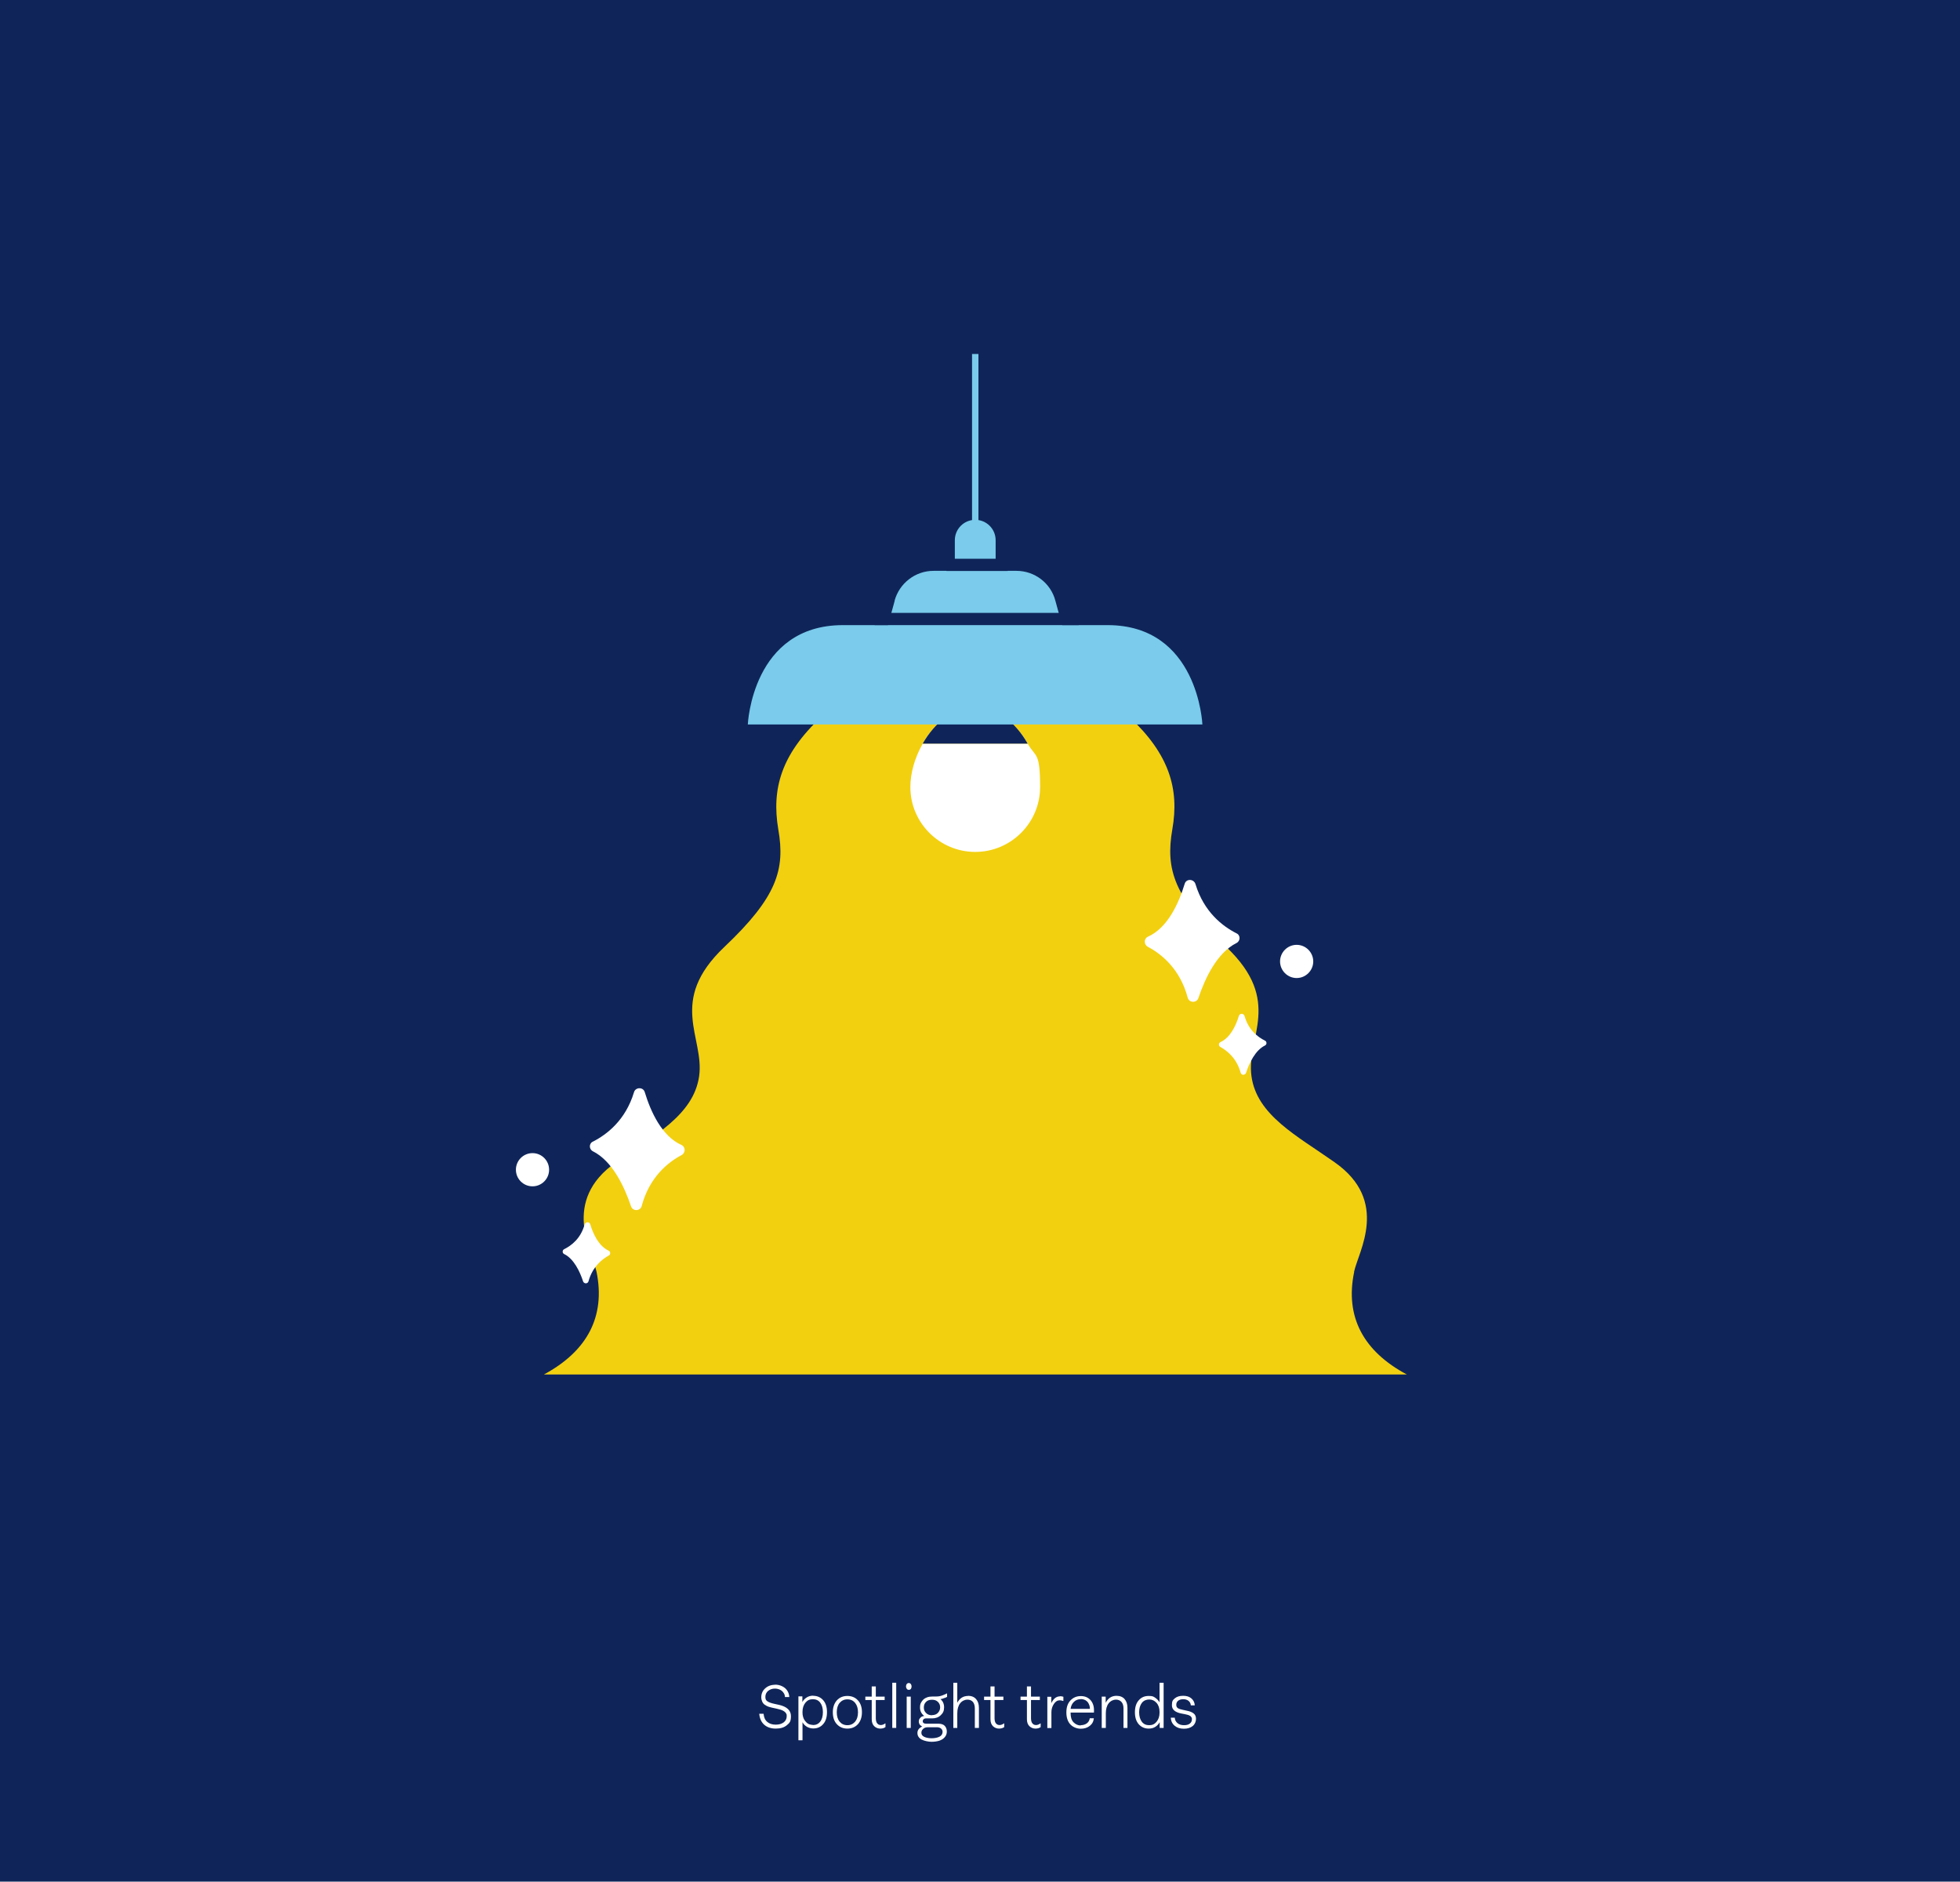 <?xml version="1.0" encoding="UTF-8"?>
<svg id="Layer_1" data-name="Layer 1" xmlns="http://www.w3.org/2000/svg" version="1.1" viewBox="0 0 1441 1383.1">
  <defs>
    <style>
      .cls-1 {
        fill: #f2d010;
      }

      .cls-1, .cls-2, .cls-3, .cls-4 {
        stroke-width: 0px;
      }

      .cls-5 {
        fill: none;
        stroke: #7acbec;
        stroke-miterlimit: 10;
        stroke-width: 4.7px;
      }

      .cls-2 {
        fill: #0f255a;
      }

      .cls-6 {
        isolation: isolate;
      }

      .cls-3 {
        fill: #7acbec;
      }

      .cls-4 {
        fill: #fff;
      }
    </style>
  </defs>
  <rect class="cls-2" width="1441" height="1383.1"/>
  <g class="cls-6">
    <g class="cls-6">
      <g class="cls-6">
        <g class="cls-6">
          <path class="cls-4" d="M569.7,1238.3c2,0,3.8.4,5.4,1.2,1.6.8,2.8,1.8,3.7,3.2.9,1.4,1.4,2.9,1.5,4.7h-3.2c0-1.2-.4-2.3-1.1-3.2-.6-.9-1.5-1.7-2.6-2.2-1.1-.5-2.3-.8-3.7-.8-2,0-3.6.6-5,1.7-1.3,1.1-2,2.6-2,4.4s.5,2.6,1.6,3.3c1,.7,2.7,1.3,5,1.8l3.2.7c6,1.3,9,4.1,9,8.3s-1,5-3,6.7c-2,1.7-4.7,2.5-8.2,2.5s-6.4-1-8.5-2.9c-2.1-1.9-3.3-4.6-3.6-8h3.2c.2,2.5,1,4.5,2.6,5.9,1.6,1.4,3.7,2.1,6.3,2.1s4.4-.6,5.9-1.7c1.4-1.1,2.2-2.6,2.2-4.5s-.1-1.2-.3-1.7c-.2-.5-.5-1-.9-1.3-.4-.4-.9-.7-1.4-1-.6-.3-1.2-.6-1.9-.8-.7-.2-1.4-.4-2.3-.6l-3.2-.7c-1.3-.3-2.5-.6-3.4-.9-1-.4-1.9-.8-2.7-1.4-.9-.6-1.5-1.4-1.9-2.3-.4-.9-.7-2-.7-3.2,0-2.7,1-4.9,2.9-6.6,1.9-1.7,4.3-2.6,7.2-2.6Z"/>
          <path class="cls-4" d="M597.9,1246.5c3,0,5.4,1.1,7.3,3.2,1.9,2.2,2.8,5.1,2.8,8.8s-.9,6.7-2.8,8.8c-1.9,2.2-4.3,3.2-7.3,3.2s-6.3-1.5-7.9-4.6v13.3h-3v-32.3h2.9v4.2c.7-1.4,1.8-2.5,3.2-3.4,1.4-.9,3-1.3,4.9-1.3ZM597.6,1268c2.3,0,4.1-.8,5.4-2.5,1.3-1.6,2-4,2-7s-.7-5.3-2-7c-1.3-1.7-3.1-2.5-5.4-2.5s-4,.8-5.4,2.5c-1.4,1.7-2.2,3.9-2.2,6.7v.6c0,1.1.1,2.1.4,3.1.3,1,.6,1.8,1.1,2.5.5.7,1,1.3,1.6,1.9.6.5,1.3,1,2.1,1.2s1.6.4,2.4.4Z"/>
          <path class="cls-4" d="M615.2,1249.9c2-2.2,4.6-3.3,7.8-3.3s5.8,1.1,7.8,3.3c2,2.2,2.9,5.1,2.9,8.7s-1,6.5-2.9,8.7c-2,2.2-4.6,3.3-7.8,3.3s-5.8-1.1-7.8-3.3c-2-2.2-2.9-5.1-2.9-8.7s1-6.5,2.9-8.7ZM628.7,1251.7c-1.4-1.7-3.3-2.6-5.7-2.6s-4.2.9-5.7,2.6c-1.4,1.7-2.1,4-2.1,6.9s.7,5.2,2.1,6.9c1.4,1.7,3.3,2.6,5.7,2.6s4.2-.9,5.7-2.6c1.4-1.7,2.1-4,2.1-6.9s-.7-5.1-2.1-6.9Z"/>
          <path class="cls-4" d="M643.9,1239.6v7.5h6.5v2.5h-6.5v13.7c0,1,.2,1.9.5,2.6.3.7.8,1.2,1.3,1.6.5.3,1.2.5,1.8.5,1.1,0,2.2-.4,3.3-1.2h.2v2.7c-1.1.8-2.4,1.1-3.9,1.1s-3.2-.6-4.4-1.8c-1.2-1.2-1.8-2.9-1.8-5.1v-14.1h-4.7v-2.5h4.7v-7.5h3Z"/>
          <path class="cls-4" d="M658.9,1236.9v33.2h-2.9v-33.2h2.9Z"/>
          <path class="cls-4" d="M668.1,1237.1c.6,0,1.1.2,1.5.7.4.5.6,1.1.6,1.8s-.2,1.4-.5,1.8c-.4.5-.9.7-1.5.7s-1.2-.2-1.5-.7c-.4-.5-.6-1.1-.6-1.8s.2-1.4.6-1.8c.4-.5.9-.7,1.5-.7ZM669.6,1247.1v23h-3v-23h3Z"/>
          <path class="cls-4" d="M694.6,1248c-1.2.5-2.3.9-3.2.9h0c1.8,1.5,2.7,3.5,2.7,6.1s-.8,4.2-2.4,5.7c-1.6,1.6-3.8,2.4-6.4,2.4h-4.3c-.5,0-.9,0-1.3.2-.4.1-.7.4-.9.7-.2.3-.4.7-.4,1.1,0,1.3.9,1.9,2.7,1.9h8.8c2,0,3.6.5,4.6,1.5,1,1,1.6,2.4,1.6,4.2s-.5,3-1.5,4.2c-1,1.2-2.3,2-4,2.6-1.7.5-3.6.8-5.7.8s-5.4-.6-7.4-1.7c-2-1.1-3-2.7-3-4.8s1.2-3.6,3.5-4.8c-.5-.2-.9-.5-1.3-.8-.4-.3-.7-.8-.9-1.3-.2-.5-.3-1-.3-1.6s.2-1.4.6-2c.4-.6.9-1,1.4-1.4.6-.3,1.2-.5,2-.6-2-1.5-3.1-3.6-3.1-6.2s.5-3.2,1.4-4.6c.9-1.4,2.2-2.3,3.9-2.9,1-.4,2.5-.6,4.3-.6h2.5c1.8,0,3.5-.4,5.1-1.1l2.7-1.2v2.6l-1.7.8ZM688.9,1269.6h-6.9c-.9,0-1.6.2-2.3.5-1.5.9-2.3,2-2.3,3.5s.7,2.3,2,3c1.4.7,3.2,1.1,5.5,1.1s4.4-.4,5.9-1.2c1.5-.8,2.2-2,2.2-3.6s-1.4-3.3-4.1-3.3ZM685.2,1260.7c1.9,0,3.4-.6,4.4-1.7,1-1.1,1.6-2.4,1.6-4s-.5-2.9-1.6-4c-1.1-1.1-2.5-1.6-4.4-1.6s-3.4.5-4.4,1.6c-1.1,1.1-1.6,2.4-1.6,4.1s.5,2.9,1.6,4c1,1.1,2.5,1.7,4.5,1.7Z"/>
          <path class="cls-4" d="M711.6,1246.5c2.6,0,4.6.8,6,2.4,1.4,1.6,2.1,3.7,2.1,6.5v14.7h-3v-14.3c0-2.1-.5-3.7-1.4-4.8-1-1.1-2.3-1.7-4.1-1.7s-3.9.9-5.3,2.7c-1.4,1.8-2.1,4.3-2.1,7.4v10.7h-2.9v-33.2h2.9v14.7c1.7-3.3,4.4-5,7.9-5Z"/>
          <path class="cls-4" d="M731.2,1239.6v7.5h6.5v2.5h-6.5v13.7c0,1,.2,1.9.5,2.6.3.7.8,1.2,1.3,1.6.5.3,1.2.5,1.8.5,1.1,0,2.2-.4,3.3-1.2h.2v2.7c-1.1.8-2.4,1.1-3.9,1.1s-3.2-.6-4.4-1.8-1.8-2.9-1.8-5.1v-14.1h-4.7v-2.5h4.7v-7.5h3Z"/>
          <path class="cls-4" d="M758,1239.6v7.5h6.5v2.5h-6.5v13.7c0,1,.2,1.9.5,2.6.3.7.8,1.2,1.3,1.6.5.3,1.2.5,1.8.5,1.1,0,2.2-.4,3.3-1.2h.2v2.7c-1.1.8-2.4,1.1-3.9,1.1s-3.2-.6-4.4-1.8-1.8-2.9-1.8-5.1v-14.1h-4.7v-2.5h4.7v-7.5h3Z"/>
          <path class="cls-4" d="M779.2,1246.8c.8,0,1.7.1,2.6.4v3.1h-.2c-.8-.3-1.6-.5-2.5-.5-1.7,0-3.1.9-4.3,2.7-1.2,1.8-1.8,3.8-1.8,6.1v11.6h-3v-23h2.9v4.7c.7-1.4,1.5-2.6,2.6-3.6,1.1-.9,2.4-1.4,3.8-1.4Z"/>
          <path class="cls-4" d="M794.5,1268.1c1.8,0,3.4-.5,4.6-1.4,1.2-.9,1.9-2.2,2.1-3.7h3c-.2,2.3-1.2,4.2-3,5.6-1.8,1.4-4,2.1-6.6,2.1s-5.6-1-7.6-3.1-3-5.1-3-8.9,1-6.7,3-8.8c2-2.1,4.5-3.2,7.6-3.2s5.3,1,7.1,2.9c1.7,1.9,2.6,4.4,2.6,7.4s0,1.1-.1,1.8h-17.1v.4c0,3,.7,5.3,2.2,6.8,1.5,1.5,3.3,2.3,5.3,2.3ZM794.4,1249c-1.8,0-3.5.6-4.8,1.9-1.4,1.3-2.2,3-2.5,5.2h14.2c0-1.5-.3-2.7-.9-3.8-.5-1.1-1.3-1.9-2.3-2.5s-2.2-.9-3.6-.9Z"/>
          <path class="cls-4" d="M820.8,1246.5c2.6,0,4.6.8,6,2.4,1.4,1.6,2.1,3.7,2.1,6.5v14.7h-2.9v-14.3c0-2.1-.5-3.7-1.5-4.8s-2.3-1.7-4.1-1.7-3.9.9-5.3,2.7c-1.4,1.8-2.1,4.3-2.1,7.4v10.7h-3v-23h2.9v4.5c1.8-3.4,4.4-5.1,8-5.1Z"/>
          <path class="cls-4" d="M852.6,1236.9h2.9v33.2h-2.9v-4.2c-.8,1.4-1.8,2.5-3.2,3.4-1.4.9-3,1.3-4.9,1.3-3,0-5.4-1.1-7.3-3.2-1.9-2.2-2.8-5.1-2.8-8.8s.9-6.7,2.8-8.8c1.9-2.2,4.3-3.2,7.3-3.2s3.4.4,4.8,1.3c1.3.9,2.4,2,3.2,3.4v-14.3ZM852.5,1258.9v-.6c0-2.7-.7-4.9-2.2-6.6-1.5-1.7-3.3-2.5-5.4-2.5s-4.1.8-5.4,2.5c-1.3,1.7-2,4-2,6.9s.7,5.3,2,7c1.3,1.7,3.1,2.5,5.4,2.5s4-.8,5.4-2.5c1.4-1.7,2.2-3.9,2.2-6.6Z"/>
          <path class="cls-4" d="M870,1246.5c2.4,0,4.4.6,5.9,1.9,1.5,1.3,2.4,3,2.5,5.1h-2.9c-.1-1.4-.7-2.5-1.7-3.3-1-.8-2.3-1.2-3.9-1.2s-2.8.4-3.7,1.1-1.4,1.7-1.4,3,.4,1.9,1.2,2.5c.8.5,2,.9,3.6,1.2l2.7.6c2.3.4,4,1.1,5.2,2s1.8,2.2,1.8,4.1-.8,3.9-2.4,5.2-3.7,2-6.5,2-5-.7-6.8-2.2c-1.7-1.4-2.7-3.4-2.8-5.9h2.9c.1,1.7.8,3,2,4,1.2,1,2.8,1.5,4.8,1.5s3.3-.4,4.3-1.2c1-.8,1.5-1.8,1.5-3.1s0-.8-.2-1.2c-.1-.3-.3-.6-.6-.9-.3-.3-.5-.5-.8-.6s-.6-.3-1.1-.5c-.5-.1-.9-.2-1.2-.3s-.7-.2-1.3-.3l-2.6-.5c-4.6-.9-6.9-2.9-6.9-6.1s.7-3.8,2.2-5.1c1.5-1.2,3.4-1.8,5.9-1.8Z"/>
        </g>
      </g>
    </g>
  </g>
  <g>
    <path class="cls-1" d="M995.5,934.9c3.1-14.8,26.5-52-14.3-80.6-27.7-19.5-57.2-34.6-61.1-63.2-4-28.6,23.4-55.1-18.4-94.9-38.7-36.9-44.9-57.2-39.8-86.6,5.2-29.6-2.1-55.1-31.7-82.7-15-13.9-22.4-35.5-26-53h-174.3c-3.6,17.6-11,39.1-26,53-29.6,27.6-36.7,53-31.7,82.7,5.2,29.6-1,49.9-39.8,86.6-41.8,39.8-14.3,66.3-18.4,94.9-4.1,28.6-33.4,43.7-61.1,63.2-40.8,28.6-17.4,65.8-14.3,80.6,6.7,33.1-7.1,58.4-38.7,75.4h634.4c-31.9-17-45.6-42.4-38.7-75.4h-.1Z"/>
    <path class="cls-4" d="M717,519.5c-16,0-30,11.9-38.7,27.2h77.3c-8.6-15.3-22.7-27.2-38.6-27.2Z"/>
    <path class="cls-2" d="M717,519.5c-16,0-30,11.9-38.7,27.2h77.3c-8.6-15.3-22.7-27.2-38.6-27.2Z"/>
    <path class="cls-3" d="M814.3,459.5h-194.6c-66.8,0-69.9,73-69.9,73h334.2c0-.2-3.1-73-69.7-73h0Z"/>
    <path class="cls-3" d="M657.8,441.5l-5.7,20.8h129.5l-5.7-20.8c-3.4-12.9-15.2-21.9-28.6-21.9h-61c-13.3,0-25,9-28.6,21.9h0Z"/>
    <path class="cls-3" d="M702,419.7v-22.6c0-8.3,6.7-15,15-15h0c8.3,0,15,6.7,15,15v22.6h-30Z"/>
    <line class="cls-5" x1="717" y1="386.1" x2="717" y2="260.2"/>
    <path class="cls-4" d="M678.3,546.8c-5.7,10-9,21.4-9,31.7,0,26.3,21.4,47.7,47.7,47.7s47.7-21.4,47.7-47.7-3.4-21.7-9-31.7h-77.5,0Z"/>
    <rect class="cls-2" x="695.8" y="410.7" width="45.1" height="9"/>
    <rect class="cls-2" x="643.1" y="450.5" width="150" height="9"/>
    <g>
      <path class="cls-4" d="M474,802.7c4.5,14.8,12.7,32.5,27,38.9,3.1,1.4,3.1,5.7.2,7.4-10.2,5.3-23.8,16.4-29.4,37.4-1,4-6.7,4.1-7.9.2-5-14.8-13.8-33.2-27.9-40.3-3.1-1.5-3.1-5.9,0-7.2,10.2-5.2,23.9-15.7,30.1-36.2,1-3.8,6.7-4.1,7.9-.2h0Z"/>
      <path class="cls-4" d="M433.9,899.8c2.2,7.4,6.4,16.2,13.6,19.5,1.5.7,1.5,2.9,0,3.6-5,2.8-11.9,8.3-14.8,18.8-.5,2.1-3.3,2.1-4,.2-2.4-7.4-6.9-16.7-13.9-20.1-1.5-.7-1.5-2.9,0-3.6,5.2-2.6,12.1-7.7,15-18.1.7-2.2,3.6-2.2,4.1-.2h0Z"/>
      <circle class="cls-4" cx="391.5" cy="859.8" r="12.2"/>
    </g>
    <g>
      <path class="cls-4" d="M871,649.6c-4.5,14.8-12.7,32.5-27,38.9-3.1,1.4-3.1,5.7-.2,7.4,10.2,5.3,23.8,16.4,29.4,37.4,1,4,6.7,4.1,7.9.2,5-14.8,13.8-33.2,27.9-40.3,3.1-1.5,3.1-5.9,0-7.2-10.2-5.2-23.9-15.7-30.1-36.2-1.2-3.8-6.7-4.1-7.9-.2h0Z"/>
      <path class="cls-4" d="M910.9,746.5c-2.2,7.4-6.4,16.2-13.6,19.5-1.5.7-1.5,2.9,0,3.6,5,2.8,11.9,8.3,14.8,18.8.5,2.1,3.3,2.1,4,.2,2.4-7.4,6.9-16.7,13.9-20.1,1.5-.7,1.5-2.9,0-3.6-5.2-2.6-12.1-7.7-15-18.1-.7-2.1-3.4-2.1-4.1-.2h0Z"/>
      <path class="cls-4" d="M965.5,706.7c0,6.7-5.5,12.2-12.2,12.2s-12.2-5.5-12.2-12.2,5.5-12.2,12.2-12.2,12.2,5.5,12.2,12.2Z"/>
    </g>
  </g>
</svg>